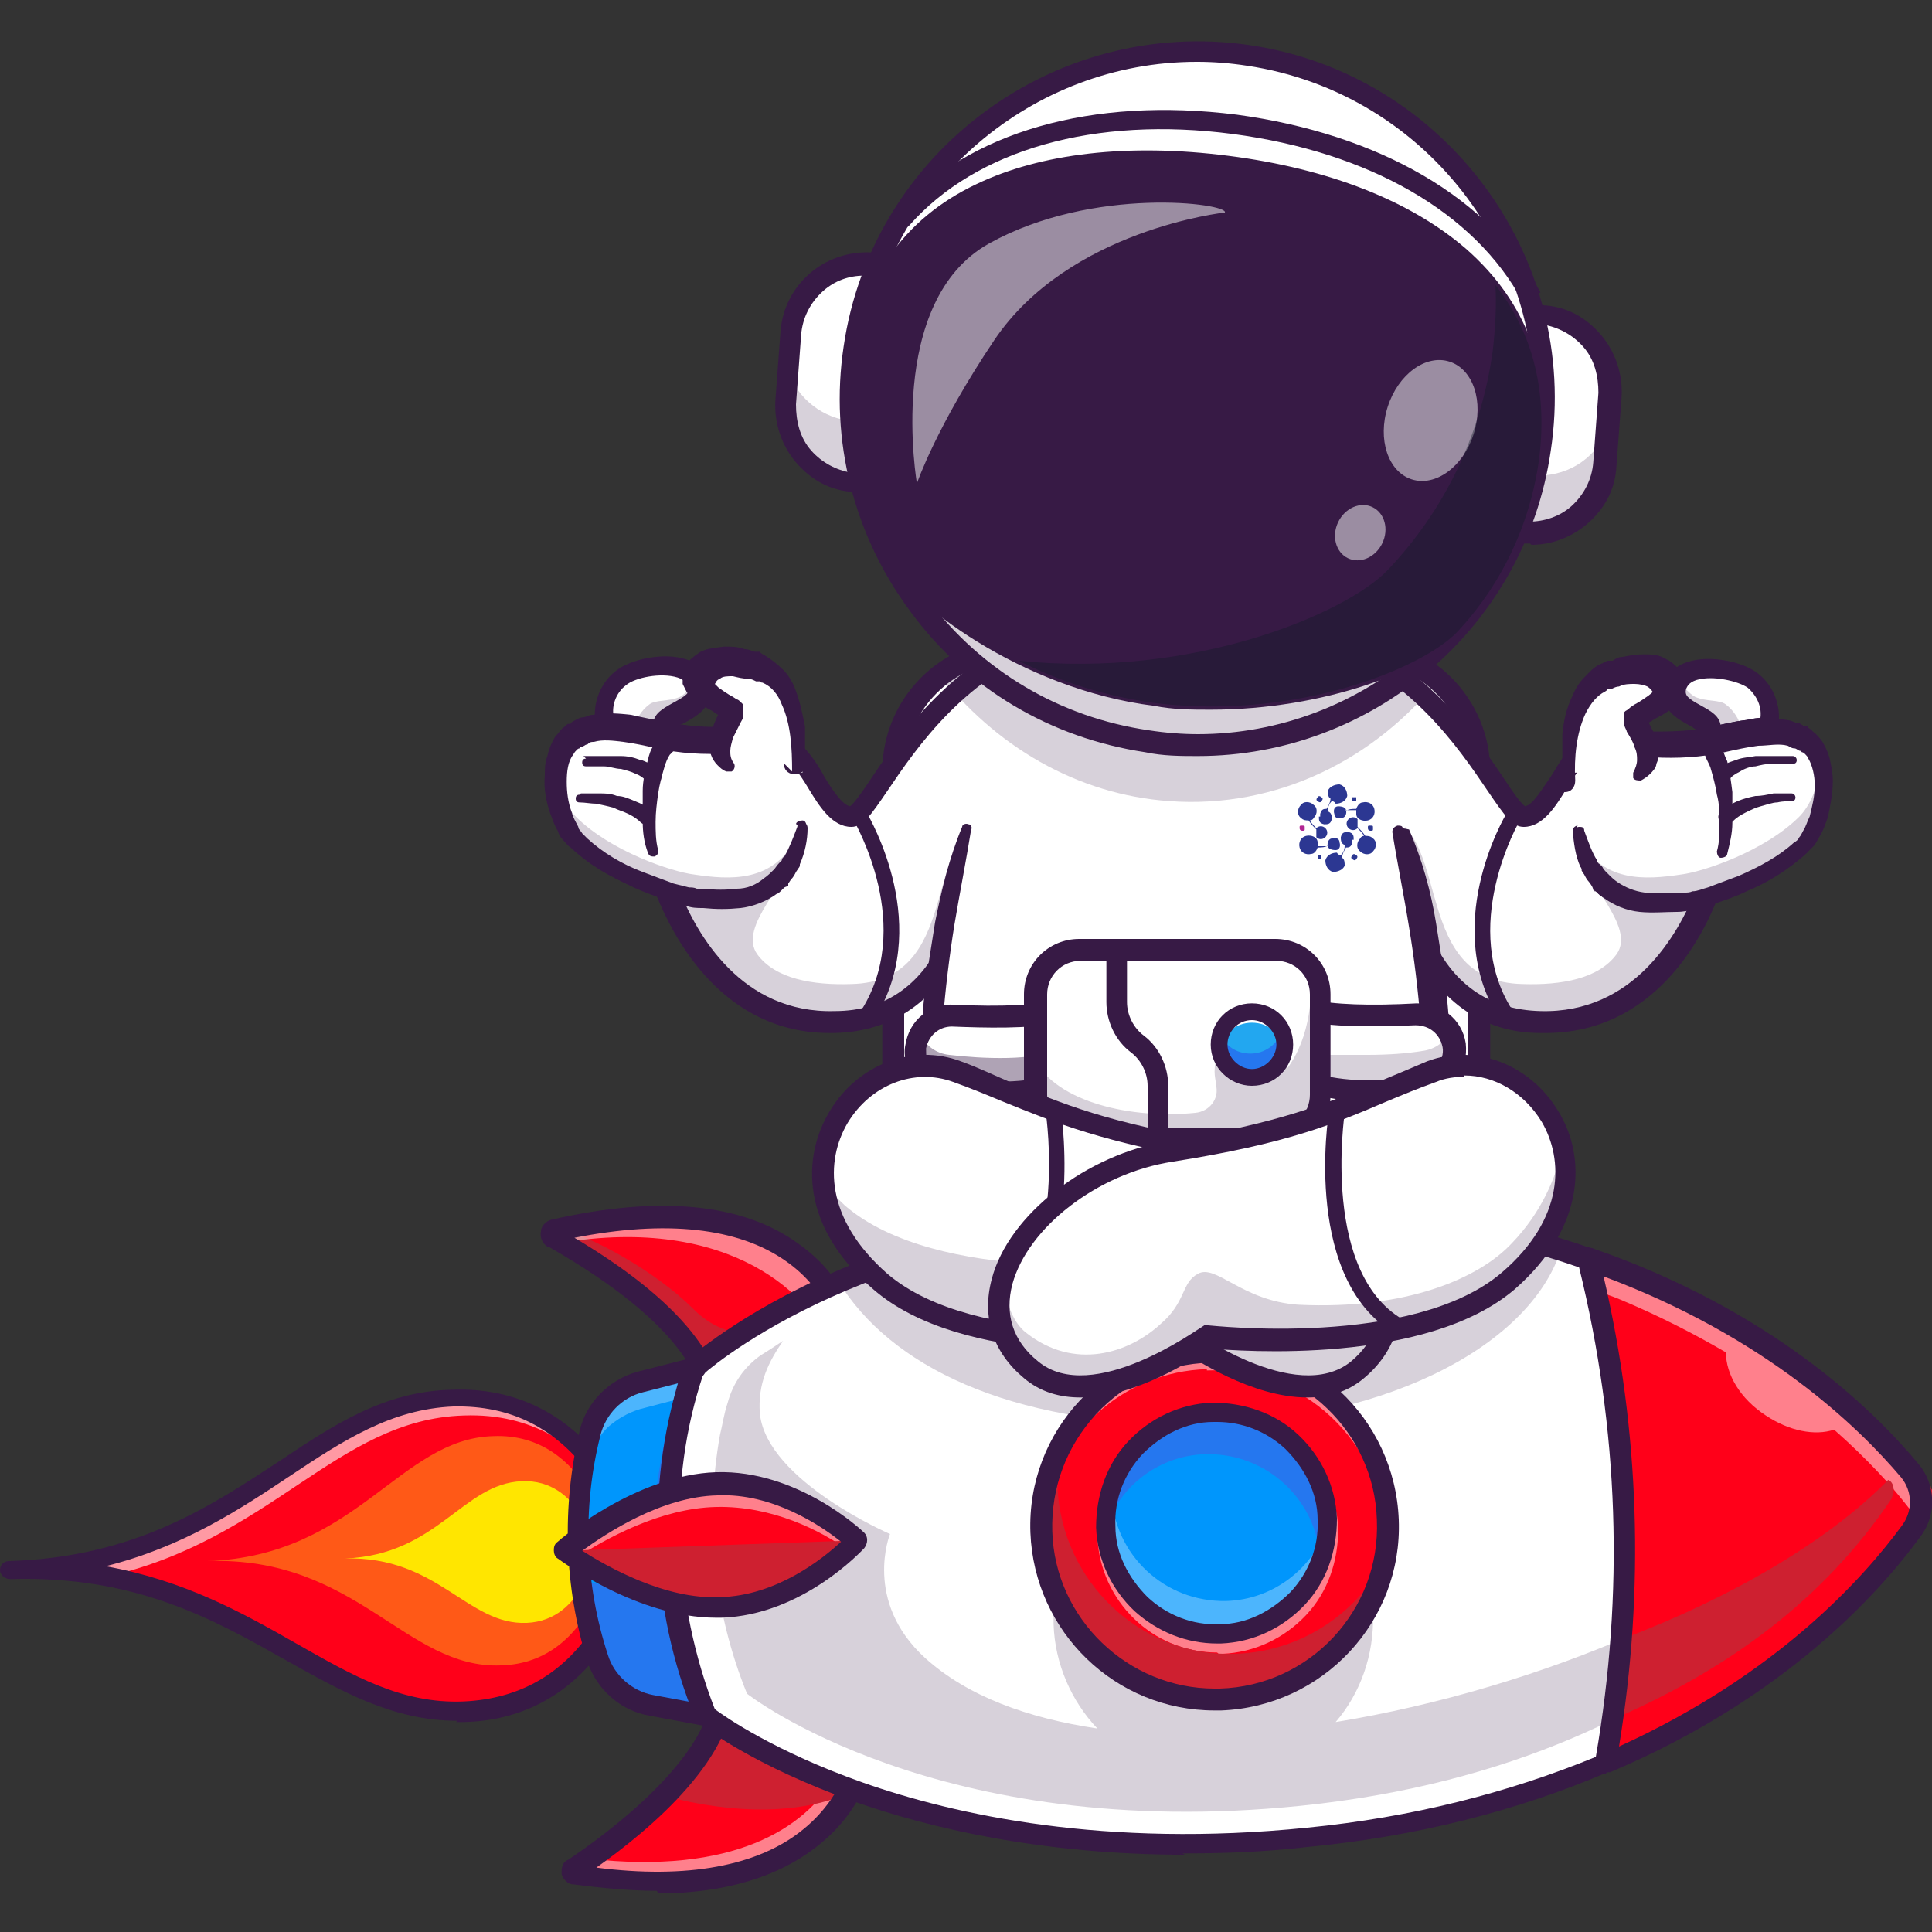 <?xml version="1.0" encoding="UTF-8"?>
<svg xmlns="http://www.w3.org/2000/svg" xmlns:xlink="http://www.w3.org/1999/xlink" id="Calque_1" data-name="Calque 1" version="1.1" viewBox="0 0 150 150">
  <rect x="0" y="0" width="150" height="150" fill="#333333" stroke="none"/>
  <defs>
    <style>
      .cls-1 {
        fill: url(#Dégradé_sans_nom_12-2);
      }

      .cls-1, .cls-2, .cls-3, .cls-4, .cls-5, .cls-6, .cls-7, .cls-8, .cls-9, .cls-10, .cls-11, .cls-12, .cls-13, .cls-14, .cls-15, .cls-16, .cls-17, .cls-18, .cls-19, .cls-20, .cls-21, .cls-22, .cls-23 {
        stroke-width: 0px;
      }

      .cls-24 {
        fill: none;
        stroke: #371a45;
        stroke-linecap: round;
        stroke-miterlimit: 10;
        stroke-width: 33.4px;
      }

      .cls-25 {
        opacity: .5;
      }

      .cls-2 {
        fill: #2577ef;
      }

      .cls-26 {
        opacity: .6;
      }

      .cls-3 {
        fill: url(#Dégradé_sans_nom_12);
      }

      .cls-4 {
        fill: url(#Dégradé_sans_nom_12-6);
      }

      .cls-27 {
        opacity: .4;
      }

      .cls-5 {
        fill: #371a45;
      }

      .cls-6 {
        fill: #d25658;
      }

      .cls-7 {
        fill: #ff5917;
      }

      .cls-8 {
        fill: #22a7f0;
      }

      .cls-9 {
        fill: url(#Dégradé_sans_nom_12-5);
      }

      .cls-10 {
        fill: url(#Dégradé_sans_nom_12-11);
      }

      .cls-11 {
        fill: #0096fc;
      }

      .cls-28 {
        opacity: .3;
      }

      .cls-12 {
        fill: url(#Dégradé_sans_nom_12-3);
      }

      .cls-13 {
        fill: url(#Dégradé_sans_nom_12-8);
      }

      .cls-14 {
        fill: #ce2030;
      }

      .cls-15 {
        fill: url(#Dégradé_sans_nom_12-9);
      }

      .cls-16 {
        fill: #fff;
      }

      .cls-17 {
        fill: url(#Dégradé_sans_nom_12-12);
      }

      .cls-18 {
        fill: url(#Dégradé_sans_nom_12-7);
      }

      .cls-19 {
        fill: url(#Dégradé_sans_nom_12-4);
      }

      .cls-20 {
        fill: url(#Dégradé_sans_nom_12-10);
      }

      .cls-29 {
        opacity: .2;
      }

      .cls-21 {
        fill: #ff0019;
      }

      .cls-22 {
        fill: #111a28;
      }

      .cls-23 {
        fill: #ffe600;
      }
    </style>
    <radialGradient id="Dégradé_sans_nom_12" data-name="Dégradé sans nom 12" cx="99.6" cy="512.6" fx="99.6" fy="512.6" r="7.3" gradientTransform="translate(0 -448.4)" gradientUnits="userSpaceOnUse">
      <stop offset="0" stop-color="#e01f94"></stop>
      <stop offset=".8" stop-color="#2c3792"></stop>
    </radialGradient>
    <radialGradient id="Dégradé_sans_nom_12-2" data-name="Dégradé sans nom 12" cy="520.8" fy="520.8" gradientTransform="translate(0 150) scale(1 -1)" xlink:href="#Dégradé_sans_nom_12"></radialGradient>
    <radialGradient id="Dégradé_sans_nom_12-3" data-name="Dégradé sans nom 12" cx="99.6" cy="520.8" fx="99.6" fy="520.8" gradientTransform="translate(0 150) scale(1 -1)" xlink:href="#Dégradé_sans_nom_12"></radialGradient>
    <radialGradient id="Dégradé_sans_nom_12-4" data-name="Dégradé sans nom 12" cx="99.6" cy="520.8" fx="99.6" fy="520.8" gradientTransform="translate(0 150) scale(1 -1)" xlink:href="#Dégradé_sans_nom_12"></radialGradient>
    <radialGradient id="Dégradé_sans_nom_12-5" data-name="Dégradé sans nom 12" cx="99.6" cy="520.8" fx="99.6" fy="520.8" r="7.3" gradientTransform="translate(0 150) scale(1 -1)" xlink:href="#Dégradé_sans_nom_12"></radialGradient>
    <radialGradient id="Dégradé_sans_nom_12-6" data-name="Dégradé sans nom 12" cy="520.8" fy="520.8" gradientTransform="translate(0 150) scale(1 -1)" xlink:href="#Dégradé_sans_nom_12"></radialGradient>
    <radialGradient id="Dégradé_sans_nom_12-7" data-name="Dégradé sans nom 12" cy="520.8" fy="520.8" r="7.3" gradientTransform="translate(0 150) scale(1 -1)" xlink:href="#Dégradé_sans_nom_12"></radialGradient>
    <radialGradient id="Dégradé_sans_nom_12-8" data-name="Dégradé sans nom 12" cy="520.8" fy="520.8" r="7.3" gradientTransform="translate(0 150) scale(1 -1)" xlink:href="#Dégradé_sans_nom_12"></radialGradient>
    <radialGradient id="Dégradé_sans_nom_12-9" data-name="Dégradé sans nom 12" cx="99.6" cy="520.8" fx="99.6" fy="520.8" r="7.3" gradientTransform="translate(0 150) scale(1 -1)" xlink:href="#Dégradé_sans_nom_12"></radialGradient>
    <radialGradient id="Dégradé_sans_nom_12-10" data-name="Dégradé sans nom 12" cx="99.6" cy="520.8" fx="99.6" fy="520.8" r="7.3" gradientTransform="translate(0 150) scale(1 -1)" xlink:href="#Dégradé_sans_nom_12"></radialGradient>
    <radialGradient id="Dégradé_sans_nom_12-11" data-name="Dégradé sans nom 12" cy="520.8" fy="520.8" r="7.3" gradientTransform="translate(0 150) scale(1 -1)" xlink:href="#Dégradé_sans_nom_12"></radialGradient>
    <radialGradient id="Dégradé_sans_nom_12-12" data-name="Dégradé sans nom 12" cx="99.6" cy="520.8" fx="99.6" fy="520.8" r="7.3" gradientTransform="translate(0 150) scale(1 -1)" xlink:href="#Dégradé_sans_nom_12"></radialGradient>
  </defs>
  <g>
    <g>
      <path class="cls-21" d="M.7,121.8c18-.6,23.9,11.4,35.3,11,11.4-.4,13.3-12.6,13.3-12.6,0,0-2.8-12.1-14.2-11.7-11.4.4-16.5,12.7-34.4,13.4Z"></path>
      <g class="cls-26">
        <path class="cls-16" d="M7.9,122.5c13.1-2.8,18.2-12.3,28.1-12.6,5.5-.2,8.9,2.5,11.1,5.3-2-3.2-5.7-6.8-11.9-6.6-11.4.4-16.5,12.7-34.4,13.4,2.6,0,5,0,7.1.5Z"></path>
      </g>
      <path class="cls-7" d="M16.1,121.2c11.6-.4,15.4,8.4,22.8,8.1,7.3-.2,8.6-9.2,8.6-9.2,0,0-1.8-8.9-9.2-8.6-7.3.2-10.6,9.3-22.2,9.7Z"></path>
      <path class="cls-23" d="M26.8,121c7.2-.2,9.5,5.2,14.1,5,4.5-.2,5.3-5.7,5.3-5.7,0,0-1.1-5.5-5.7-5.3s-6.5,5.7-13.7,6Z"></path>
      <path class="cls-5" d="M35.5,133.6c-5,0-9-2.3-13.3-4.7-5.5-3.1-11.6-6.6-21.4-6.3-.4,0-.8-.3-.8-.7,0,0,0,0,0,0,0-.4.3-.7.7-.7,9.8-.3,15.7-4.3,20.9-7.7,4.2-2.8,8.2-5.5,13.5-5.6,4.9-.2,9.1,1.9,12,6,2.2,3.1,2.9,6.1,2.9,6.3,0,0,0,.2,0,.3,0,.1-.5,3.2-2.5,6.4-2.6,4.3-6.6,6.7-11.5,6.8-.2,0-.4,0-.6,0ZM8.2,121.6c6.1,1.1,10.6,3.6,14.8,6,4.4,2.5,8.2,4.7,13,4.5,4.4-.2,7.9-2.2,10.3-6.1,1.6-2.6,2.2-5.2,2.3-5.8-.2-.6-.9-3.2-2.7-5.6-2.7-3.7-6.2-5.5-10.7-5.4-4.8.2-8.5,2.6-12.7,5.4-3.9,2.6-8.3,5.5-14.3,7Z"></path>
    </g>
    <path class="cls-11" d="M54.9,133.2l-4.3-.8c-2-.4-3.5-1.8-4.1-3.7-.6-2-1.1-4-1.3-6.1-.1-1.2-.2-2.5-.2-3.7,0-2.6.3-5.1.9-7.6.2-1,.7-1.8,1.4-2.5.7-.7,1.5-1.2,2.5-1.4l4.2-1.1h0s.9,27,.9,27Z"></path>
    <g class="cls-28">
      <path class="cls-16" d="M53.9,108.3h0s-4.2,1.1-4.2,1.1c-1,.3-1.8.8-2.5,1.4-.7.7-1.2,1.5-1.4,2.5-.5,2.2-.8,4.4-.9,6.6,0-.4,0-.7,0-1.1,0-2.6.3-5.1.9-7.6.2-1,.7-1.8,1.4-2.5.7-.7,1.5-1.2,2.5-1.4l4.2-1.1h0s0,2.1,0,2.1Z"></path>
    </g>
    <path class="cls-2" d="M54.9,133.2l-4.3-.8c-2-.4-3.5-1.8-4.1-3.7-.6-2-1.1-4-1.3-6.1,1.2.5,3,.9,4.1-.5,2-2.5,1.2-11.6,4.6-15.9h0s.9,27,.9,27Z"></path>
    <path class="cls-21" d="M42.9,96c2.2,1.2,12.5,7,12.5,13.5l10.6-5.1c0-.3-.1-.6-.2-1h0c-1.2-4.8-6.7-11.4-22.5-8-.1,0-.2,0-.4,0-.2,0-.3.4,0,.5Z"></path>
    <path class="cls-14" d="M42.9,96c2.2,1.2,12.5,7,12.5,13.5l10.6-5.1c0-.3-.1-.6-.2-1v.4c-.6-.3-1.9-.7-3.1-.5-4.4.6-6.7.5-8.9-1.7-2.8-2.8-7.9-5.7-10.5-6.2-.1,0-.2,0-.4,0-.2,0-.3.4,0,.5Z"></path>
    <g class="cls-25">
      <path class="cls-16" d="M43.6,96.5c-.5-.3-.3-.2-.7-.4-.2-.1-.2-.4,0-.5,17.2-3.9,22.4,4,23,8.9l-1.2.5c-1.5-4.4-8-10.7-21.2-8.5Z"></path>
    </g>
    <path class="cls-5" d="M55.4,110.3h0c-.5,0-.8-.4-.8-.8,0-2.2-1.5-6.7-12-12.7h-.1c-.4-.3-.6-.7-.5-1.2,0-.4.4-.8.8-.9,8.3-1.9,14.8-1.3,19.1,1.8,3.9,2.7,4.7,6.3,4.9,7.8,0,.5-.3.9-.7.9-.5,0-.9-.3-.9-.7-.2-1.2-.9-4.3-4.2-6.6-3.7-2.6-9.3-3.2-16.4-1.8,9.6,5.7,11.6,10.4,11.6,13.4,0,.5-.4.8-.8.8Z"></path>
    <path class="cls-6" d="M67,134.8c-.3,4.9-5,13.4-22.4,10.7-.2,0-.3-.3-.1-.5,2.1-1.4,12-8.2,11.5-14.6"></path>
    <path class="cls-21" d="M44.7,145.5c-.2,0-.3-.3-.1-.5,1.1-.7,4.2-2.8,6.9-5.6,2.6-2.6,4.8-5.8,4.6-8.9,0,0,0,0,0,0h0s10.9,4.4,10.9,4.4c0,1.4-.5,3-1.5,4.6-2.4,4.1-8.4,8-20.9,6Z"></path>
    <g class="cls-25">
      <path class="cls-16" d="M66.1,134.4c-.2,1.1-.6,2.4-1.3,3.6-2.3,3.9-7.8,7.6-19.2,6.3-.4.3-.8.5-1,.7-.2.1-.1.4.1.5,12.5,2,18.5-1.9,20.9-6,1-1.6,1.4-3.3,1.5-4.6l-.9-.4Z"></path>
    </g>
    <path class="cls-14" d="M51.5,139.4c2.6-2.6,4.8-5.8,4.6-8.9,0,0,0,0,0,0l10.9,4.3c0,1.4-.5,3-1.5,4.6-3.4,1.3-8,1.6-14.1,0Z"></path>
    <path class="cls-5" d="M51,146.8c-2,0-4.2-.2-6.5-.5-.4,0-.8-.4-.9-.8,0-.4,0-.9.5-1.1,2.7-1.8,11.6-8.2,11.2-13.8,0-.5.3-.8.8-.9.5,0,.8.3.9.8.4,5.8-6.6,11.6-10.7,14.5,7,.9,12.6-.1,16.1-3,3.3-2.7,3.8-6.1,3.9-7.1,0-.5.4-.8.9-.8.5,0,.8.4.8.9,0,1.5-.7,5.3-4.5,8.3-3,2.4-7.2,3.7-12.4,3.7Z"></path>
    <path class="cls-16" d="M150,116.5s-12.2,22.5-48.4,26.2c-30.8,3.2-46.8-9.5-46.8-9.5-2.9-7-3.6-14.6-2.2-21.9.3-1.7.8-3.4,1.3-5.1,0,0,.7-.6,2.1-1.6.5-.4,1.2-.8,1.9-1.2,0,0,0,0,0,0,1.4-.9,3.2-1.9,5.3-2.9.5-.2.9-.4,1.4-.6.1,0,.3-.1.4-.2,3-1.3,6.6-2.6,10.9-3.7,5.1-1.3,11.2-2.2,18.1-2.4,1.9,0,3.8,0,5.9,0,2.8,0,5.5.3,8.1.6,4.9.6,9.2,1.6,13.2,2.8,17.2,5.4,25.8,15.3,28.1,18.4.5.6.7,1,.7,1Z"></path>
    <g class="cls-29">
      <path class="cls-5" d="M121.2,97c-2.5,7.8-14.4,13.6-28.7,13.6s-23.4-4.6-27.4-11.1c3-1.3,6.6-2.6,10.9-3.7,5.1-1.3,11.2-2.2,18.1-2.4,1.9,0,3.8,0,5.9,0,2.8,0,5.5.3,8.1.6,4.9.6,9.2,1.6,13.2,2.8Z"></path>
    </g>
    <g class="cls-29">
      <path class="cls-5" d="M145.5,116.1s-11.3,20.7-44.5,24.1c-28.3,2.9-43-8.7-43-8.7-2.6-6.4-3.3-13.4-2.1-20.1.2-.8.3-1.6.6-2.5.4-1.5,1.3-2.8,2.6-3.7,0,0,0,0,0,0,.5-.3,1.1-.7,1.7-1.1-1.1,1.6-2,3.3-1.8,5.7.6,5.2,10.1,9.3,10.1,9.3,0,0-2.1,5.2,2.7,9.6,3.3,3,8,4.7,13.4,5.5-2-2.1-3.3-5-3.4-8.1-.2-6.8,5.1-12.6,12-12.8,6.8-.2,12.6,5.1,12.8,12,.1,3.2-1,6.2-2.9,8.4,15.9-2.6,32.8-9.8,41.1-18.3.4.6.6.9.6.9Z"></path>
    </g>
    <path class="cls-14" d="M150,116.5s-.1.2-.3.6c0,0,0,0,0,0-.2.4-.6.9-1,1.5,0,0,0,.1-.1.2-.1.2-.3.3-.4.5,0,0,0,0,0,0,0,0-.1.2-.2.3,0,0,0,0,0,0,0,.1-.2.3-.3.4,0,0,0,0,0,0,0,.1-.2.2-.2.3-.3.4-.6.8-1,1.2,0,0-.1.2-.2.2-.4.5-.9,1-1.3,1.5,0,0-.1.2-.2.2-1.1,1.1-2.3,2.3-3.8,3.6-.1,0-.2.2-.3.3,0,0,0,0,0,0-.2.1-.3.3-.5.4,0,0-.2.1-.3.2,0,0-.2.1-.3.2-.3.2-.5.4-.8.6,0,0-.2.1-.3.2-.2.1-.4.3-.6.4,0,0-.2.1-.3.2-.3.2-.6.4-.9.6-.1,0-.2.1-.3.2-.3.2-.6.4-.9.6-3,2-6.5,3.9-10.5,5.7.4-2.4.8-4.8,1-7.2,9.7-3.7,18.3-8.7,23.7-14.2,0,0,.1.2.2.2,0,0,0,0,0,.1.1.2.2.3.3.4,0,0,0,.1.1.2,0,0,0,0,0,0,0,0,0,0,0,0Z"></path>
    <path class="cls-21" d="M150,116.5s-6.8,12.6-25.3,20.5c.8-4.4,1.3-8.9,1.4-13.4.2-6.2-.2-12.3-1.2-18.4-.4-2.5-.9-4.9-1.5-7.3,0,0,.1,0,.2,0,1.1.4,2.2.8,3.3,1.3,12.6,5.2,19.5,12.6,22,15.8.5.6.8,1.1,1,1.3.1.2.2.3.2.3Z"></path>
    <g class="cls-25">
      <path class="cls-16" d="M149.8,116.2c-.2-.3-.5-.7-1-1.3-.9-1.2-2.5-2.9-4.7-4.9-2.4-2.1-5.5-4.6-9.4-6.9-2.4-1.4-5-2.7-8-4-1.1-.4-2.1-.9-3.3-1.3,0,0-.1,0-.2,0,.2.8.4,1.5.5,2.3.7.3,1.4.5,2.1.8,3.1,1.3,5.8,2.7,8.2,4.1,0,1.7,1.1,3.6,3.1,4.9,1.8,1.2,3.8,1.6,5.3,1.1,2.6,2.3,4.4,4.3,5.5,5.7.5.6.8,1.1,1,1.3,0,0,0,0,0,0,.7-1,1-1.6,1-1.6,0,0,0,0-.2-.3Z"></path>
    </g>
    <path class="cls-14" d="M146.9,116.3s0,0,0,0c-5.3,7.9-12.7,13.3-21.7,17.2.4-2.1.7-4.2.9-6.3,8.4-3.2,15.9-7.6,20.5-12.3.5.2.5,1,.3,1.3Z"></path>
    <path class="cls-5" d="M124.7,137.7c-.2,0-.4,0-.5-.2-.2-.2-.4-.5-.3-.8,2.3-13,1.9-26-1.3-38.8,0-.3,0-.6.2-.8s.5-.3.8-.2c13.9,4.8,21.8,12.5,25.3,16.7,1.4,1.6,1.5,4,.2,5.7-3.2,4.4-10.6,12.6-24.1,18.3-.1,0-.2,0-.3,0ZM124.5,99.1c2.8,12,3.2,24.3,1.2,36.5,12.3-5.6,19-13.1,22-17.2.8-1.1.8-2.6-.1-3.7-3.3-3.9-10.5-10.9-23.1-15.6Z"></path>
    <path class="cls-5" d="M92,144c-11.2,0-19.9-2.1-25.6-4.1-7.9-2.8-11.9-5.9-12.1-6.1-.1,0-.2-.2-.3-.3-1.8-4.4-2.8-9-2.9-13.7-.2-4.7.5-9.4,2-13.9,0-.1.1-.3.2-.3.2-.1,4-3.6,11.6-6.9,7-3,18.8-6.5,35-6,8.5.3,16.4,1.7,23.6,4.2.3,0,.5.3.5.6,3.2,13,3.7,26.3,1.3,39.5,0,.3-.2.5-.5.6-7,3-14.9,5-23.3,5.8-3.4.4-6.7.5-9.7.5ZM55.5,132.7c.8.6,4.7,3.3,11.5,5.7,7.1,2.5,18.8,5.1,34.5,3.5,8.1-.8,15.6-2.7,22.4-5.5,2.2-12.7,1.8-25.4-1.3-38-6.9-2.4-14.6-3.7-22.7-4-15.8-.5-27.3,2.9-34.2,5.8-6.6,2.8-10.3,5.8-11.1,6.5-1.4,4.2-2,8.6-1.8,13.1.2,4.4,1.1,8.8,2.7,12.9Z"></path>
    <path class="cls-5" d="M54.9,134c0,0-.1,0-.2,0l-4.3-.8c-2.3-.4-4.1-2.1-4.8-4.2-1.8-5.8-2-12-.6-17.9.5-2.2,2.3-4,4.5-4.6l4.3-1.1c.4-.1.9.1,1,.6.1.4-.1.9-.6,1l-4.3,1.1c-1.6.4-2.9,1.7-3.3,3.4-1.4,5.6-1.2,11.5.6,17,.5,1.6,1.9,2.8,3.5,3.1l4.3.8c.4,0,.7.5.7,1,0,.4-.4.7-.8.7Z"></path>
    <path class="cls-21" d="M56,124.8c-6,.2-12.2-4.4-12.2-4.4,0,0,0,0,0,0,.6-.5,6.1-5,11.8-5.1,5.5-.2,10,3.6,10.8,4.3,0,0,.1.1.1.1,0,0-4.5,5-10.6,5.2Z"></path>
    <g class="cls-25">
      <path class="cls-16" d="M43.8,120.6s.3.2.7.5c2.6-1.7,6.8-4,11.1-4.1,4.3-.1,8.1,1.8,10.3,3.4.3-.3.5-.5.5-.5,0,0,0,0-.1-.1-.8-.7-5.3-4.5-10.8-4.3-5.7.2-11.1,4.6-11.8,5.1,0,0,0,0,0,0Z"></path>
    </g>
    <path class="cls-14" d="M56,124.8c-6,.2-12.2-4.4-12.2-4.4,0,0,0,0,0,0l22.5-.8c0,0,.1.1.1.1,0,0-4.5,5-10.6,5.2Z"></path>
    <path class="cls-5" d="M55.6,125.6c-6.1,0-12-4.4-12.3-4.6-.2-.1-.3-.4-.3-.6,0-.2,0-.5.3-.7.2-.2,6.1-5.2,12.3-5.4,6.3-.2,11.3,4.5,11.5,4.7.3.3.3.8,0,1.2-.2.2-4.8,5.2-11.1,5.4-.1,0-.3,0-.4,0ZM45.2,120.4c1.9,1.2,6.4,3.8,10.7,3.6,4.4-.1,8-3,9.4-4.3-1.5-1.2-5.3-3.8-9.6-3.6-4.4.1-8.7,3-10.5,4.3Z"></path>
    <circle class="cls-21" cx="94.3" cy="118.5" r="13.5"></circle>
    <g class="cls-25">
      <path class="cls-16" d="M94.5,128.3c-5,0-9.1-4-9.3-9-.2-5.1,3.9-9.5,9-9.6,2.5,0,4.9.8,6.7,2.5,1.8,1.7,2.9,4,3,6.5,0,2.5-.8,4.9-2.5,6.7-1.7,1.8-4,2.9-6.5,3-.1,0-.2,0-.3,0ZM94.8,127.6h0,0ZM94.5,111.2c0,0-.2,0-.3,0-4.3.1-7.7,3.8-7.6,8.1.1,4.3,3.8,7.7,8.1,7.6h0c2.1,0,4-1,5.5-2.5,1.4-1.5,2.2-3.5,2.1-5.6,0-2.1-1-4-2.5-5.5-1.5-1.4-3.4-2.1-5.3-2.1Z"></path>
    </g>
    <g class="cls-25">
      <path class="cls-16" d="M93.7,106.4c7.4-.3,13.7,5.6,13.9,13,0,.4,0,.9,0,1.3.2-.9.2-1.8.2-2.8-.3-7.4-6.5-13.3-13.9-13-7,.2-12.6,5.8-13,12.6,1.1-6.2,6.3-11,12.8-11.2Z"></path>
    </g>
    <path class="cls-14" d="M94.8,131.9c-7.4.3-13.7-5.6-13.9-13,0-2.3.4-4.6,1.4-6.5-.2,1-.3,2-.2,3,.3,7.4,6.5,13.3,13.9,13,5.1-.2,9.4-3.2,11.6-7.4-1.2,6-6.4,10.7-12.8,10.9Z"></path>
    <path class="cls-5" d="M94.3,132.8c-7.7,0-14-6.1-14.3-13.8-.3-7.9,5.9-14.5,13.8-14.8,7.9-.3,14.5,5.9,14.8,13.8.3,7.9-5.9,14.5-13.8,14.8-.2,0-.3,0-.5,0ZM94.3,105.8c-.1,0-.3,0-.4,0-3.4.1-6.5,1.5-8.8,4-2.3,2.5-3.5,5.7-3.4,9.1.2,6.8,5.9,12.2,12.6,12.2.1,0,.3,0,.4,0,7-.2,12.5-6.1,12.2-13.1-.2-6.8-5.9-12.2-12.6-12.2Z"></path>
    <circle class="cls-11" cx="94.5" cy="118.3" r="8.6"></circle>
    <g class="cls-28">
      <path class="cls-16" d="M94.8,126.9c-4.7.2-8.7-3.5-8.9-8.3,0-1,.1-2,.4-2.9,0,0,0,.2,0,.3.2,4.7,4.1,8.4,8.9,8.3,3.7-.1,6.8-2.6,7.9-5.9,0,4.6-3.6,8.4-8.3,8.6Z"></path>
    </g>
    <path class="cls-2" d="M102.5,121.6c0-.1,0-.3,0-.4-.2-4.7-4.1-8.4-8.9-8.3-3.6.1-6.5,2.4-7.7,5.5,0-4.5,3.7-8.3,8.3-8.4,4.7-.2,8.7,3.5,8.9,8.3,0,1.2-.2,2.3-.5,3.3Z"></path>
    <path class="cls-5" d="M94.5,127.6c-2.4,0-4.6-.9-6.4-2.5-1.8-1.7-2.9-4-3-6.5,0-2.5.8-4.9,2.5-6.7,1.7-1.8,4-2.9,6.5-3,2.5,0,4.9.8,6.7,2.5,1.8,1.7,2.9,4,3,6.5,0,2.5-.8,4.9-2.5,6.7-1.7,1.8-4,2.9-6.5,3h0c-.1,0-.2,0-.3,0ZM94.5,110.4c0,0-.2,0-.3,0-2.1,0-4,1-5.5,2.5-1.4,1.5-2.2,3.5-2.1,5.6,0,2.1,1,4,2.5,5.5,1.5,1.4,3.5,2.2,5.6,2.1,2.1,0,4-1,5.5-2.5,1.4-1.5,2.2-3.5,2.1-5.6,0-2.1-1-4-2.5-5.5-1.5-1.4-3.4-2.1-5.3-2.1Z"></path>
    <path class="cls-16" d="M114.9,59v28.1c0,4.7-3.9,8.6-8.6,8.6h-28.4c-4.7,0-8.6-3.9-8.6-8.6v-28.1c0-2.8,1.3-5.3,3.4-6.8,1.4-1.1,3.2-1.8,5.2-1.8h28.4c2.1,0,4.1.8,5.6,2.1,1.8,1.6,3,3.9,3,6.5Z"></path>
    <path class="cls-5" d="M105.4,96.5h-26.6c-5.7,0-10.3-4.6-10.3-10.3v-26.3c0-5.7,4.6-10.3,10.3-10.3h26.6c5.7,0,10.3,4.6,10.3,10.3v26.3c0,5.7-4.6,10.3-10.3,10.3ZM78.8,51.3c-4.8,0-8.6,3.9-8.6,8.6v26.3c0,4.8,3.9,8.6,8.6,8.6h26.6c4.8,0,8.6-3.9,8.6-8.6v-26.3c0-4.8-3.9-8.6-8.6-8.6h-26.6Z"></path>
    <g>
      <path class="cls-16" d="M81.8,49.3c-10.4,3.6-14.1,14.1-15.6,14.1-1.5,0-2.5-2.6-3.9-4.3-2.4-3.1-5.6-.3-11.9-1.8-3.1-.8,0,8.5,1.5,12,1.8,4.6,5.7,10.2,12.9,10.1,10.5-.2,10.8-13.2,10.8-13.2"></path>
      <g class="cls-29">
        <path class="cls-5" d="M76.6,63.3l-1.1,2.9s-.3,12.9-10.8,13.2c-7.2.2-11.1-5.5-12.9-10.1-1.4-3.5-4.6-12.8-1.5-12,0,0,.1,0,.2,0,.4,2.8,1.9,6.9,2.7,9,.6,1.7,8.2-2.3,8.3-.2,0,2.3-4.3,5.8-2.7,8,1.4,1.9,4.3,2.4,7.3,2.3,8.6-.2,5.5-11.3,10.5-13.1Z"></path>
      </g>
      <path class="cls-5" d="M64.4,80.2c-8.3,0-12.1-7.4-13.4-10.6-.3-.8-1.4-3.8-2.2-6.6-1.1-4.2-.6-5.5,0-6.1.2-.3.8-.7,1.8-.5,2.6.6,4.7.5,6.4.4,2.3-.2,4.3-.3,5.9,1.8.4.5.8,1.1,1.1,1.7.6,1,1.4,2.2,2,2.3.3-.2,1-1.2,1.6-2.1,2.2-3.3,6.4-9.4,13.9-12,.4-.1.9,0,1,.5.1.4,0,.9-.5,1-7,2.4-10.8,8-13.1,11.4-1.3,1.9-1.9,2.8-2.8,2.8,0,0,0,0,0,0-1.5,0-2.5-1.6-3.4-3.1-.3-.5-.7-1.1-1.1-1.6-1-1.3-2.1-1.3-4.5-1.1-1.8.1-4.1.3-6.9-.4,0,0-.1,0-.1,0,0,.1-.5,1,.5,4.5.7,2.7,1.8,5.6,2.1,6.5,1.4,3.6,4.9,9.7,12.1,9.5,4,0,6.9-2.1,8.6-6.1,1.3-3.1,1.4-6.2,1.4-6.2,0-.5.4-.8.8-.8.5,0,.8.4.8.8,0,.1-.1,3.4-1.5,6.8-2,4.6-5.5,7.1-10.1,7.2-.1,0-.2,0-.3,0Z"></path>
      <path class="cls-5" d="M67.2,79.7c-.1,0-.2,0-.3-.1-.3-.2-.4-.6-.2-.9,4.5-6.7-.4-14.9-.4-15-.2-.3,0-.7.2-.8.3-.2.7,0,.8.2.2.4,5.3,9,.4,16.3-.1.2-.3.3-.5.3Z"></path>
      <path class="cls-16" d="M51.1,59.3c-4.9-.8-5-4.8-2.9-6.5,1.3-1,5.5-1.7,6.1.5.5,2-2.7,2.2-2.7,3.2,0,.6.4,1.1,2.2,1.3"></path>
      <path class="cls-16" d="M51.6,56.4c0,.6.4,1.1,2.2,1.3l-2.7,1.6c-.6-.1-1.2-.3-1.7-.5-.7-1.4-.2-3.2,1-4.1.8-.6,2.5-1.1,4-.9,0,1.6-2.8,1.8-2.8,2.7Z"></path>
      <g class="cls-29">
        <path class="cls-5" d="M51.6,56.4c0,.6.4,1.1,2.2,1.3l-2.7,1.6c-.6-.1-1.2-.3-1.7-.5-.7-1.4-.2-3.2,1-4.1.5-.4,1.5-.2,2.4-.6.9-.5,1.5-2,1.6-.3,0,1.6-2.8,1.8-2.8,2.7Z"></path>
      </g>
      <path class="cls-5" d="M51.1,60.1s0,0-.1,0c-2.5-.4-4.3-1.7-4.7-3.6-.4-1.6.2-3.4,1.5-4.4,1.1-.9,3.7-1.5,5.5-.9,1,.3,1.6,1,1.8,1.8.5,1.9-1.2,2.7-2.1,3.2-.2,0-.4.2-.5.3.2.1.6.3,1.4.3.5,0,.8.4.7.9,0,.5-.4.8-.9.7-2-.2-3-.9-3-2.1,0-.9.8-1.3,1.5-1.7,1.1-.6,1.4-.8,1.2-1.3,0-.2-.2-.5-.8-.7-1.3-.4-3.3,0-4,.6-.8.6-1.2,1.7-.9,2.7.3,1.2,1.5,2.1,3.4,2.4.4,0,.8.5.7.9,0,.4-.4.7-.8.7Z"></path>
      <g>
        <path class="cls-16" d="M56.5,57.6c-5.8.4-8.9-2.3-12-.4-2.3,1.4-1.6,6.4.1,8.1,2.6,2.6,7.3,4.1,8.9,4.3,3.1.5,7.3.7,8.5-5.4"></path>
        <path class="cls-5" d="M56.5,58.5c-.9,0-1.9,0-2.8,0-.9,0-1.8-.2-2.7-.4-.9-.2-1.8-.4-2.6-.5-.8-.1-1.6-.2-2.3,0-.2,0-.3,0-.5.1-.2,0-.3.2-.5.2h-.1c0,0,0,.1,0,.1,0,0-.1,0-.2.1,0,.1-.2.2-.3.3-.3.5-.5,1.3-.5,2.1,0,.8.1,1.6.4,2.3.1.4.3.7.5,1.1,0,.2.2.3.3.5.1.1.2.2.4.4,1.2,1.1,2.7,2,4.2,2.7.8.4,1.6.7,2.4.9.4.1.8.2,1.2.3.2,0,.4,0,.6.1.2,0,.4,0,.6,0,.8,0,1.7.1,2.5,0,.8,0,1.5-.4,2.1-.8.3-.2.6-.5.8-.7.1-.1.2-.3.4-.5l.2-.2c0,0,0-.2.2-.3.4-.7.7-1.5,1-2.3h0c0-.2.3-.3.5-.3.2,0,.3.2.3.4,0,.9-.2,1.9-.6,2.8,0,.1,0,.2-.1.3l-.2.3c-.1.2-.2.4-.4.6l-.2.3v.2c-.1,0-.3.1-.3.1l-.3.3c0,0-.2.2-.3.2-.8.6-1.9,1-2.8,1.1-1,.1-1.9,0-2.9,0-.2,0-.5,0-.7,0-.2,0-.5,0-.7-.1-.5,0-.9-.2-1.4-.4-.9-.3-1.7-.6-2.6-1-1.7-.7-3.3-1.6-4.8-3-.2-.1-.4-.4-.6-.6-.2-.2-.3-.4-.4-.7-.3-.5-.4-.9-.6-1.4-.3-.9-.5-1.9-.4-2.9,0-.5,0-1,.2-1.5.1-.5.3-1,.6-1.5.2-.2.4-.5.6-.7.1,0,.2-.2.4-.3h.2c0-.1.2-.2.2-.2.2-.1.5-.3.7-.3.3,0,.5-.2.8-.2,1.1-.2,2.1-.1,3,0,.9.2,1.8.4,2.6.5,1.7.4,3.4.5,5.1.4h0c.5,0,.8.3.9.8,0,.5-.3.8-.8.9Z"></path>
      </g>
      <path class="cls-16" d="M56.5,57.6c-5.8.4-8.9-2.3-12-.4-2.3,1.4-1.6,6.4.1,8.1,2.6,2.6,7.3,4.1,8.9,4.3,3.1.5,7.3.7,8.5-5.4"></path>
      <g class="cls-29">
        <path class="cls-5" d="M61.9,64.8c-1.3,5.7-5.3,5.4-8.4,5-1.6-.2-6.3-1.8-8.9-4.3-1.1-1.1-1.9-3.7-1.5-5.8.2,1.5.8,2.9,1.6,3.7,2.7,2.7,7.5,4.3,9.2,4.5,2.7.4,6.2.7,8-3Z"></path>
      </g>
      <path class="cls-5" d="M56.5,58.5c-1.9.1-3.7,0-5.5-.4-.9-.2-1.8-.4-2.6-.5-.8-.1-1.6-.2-2.3,0-.2,0-.3,0-.5.2-.2,0-.3.2-.5.2h-.1c0,0,0,.1,0,.1,0,0-.1,0-.2.1-.1.1-.2.2-.3.4-.4.5-.5,1.3-.5,2.1,0,.8.1,1.6.4,2.4.1.4.3.7.5,1.1,0,.2.2.3.3.5.1.1.2.2.4.4,1.2,1.1,2.7,2,4.3,2.6.8.3,1.6.6,2.4.9.4.1.8.2,1.2.3.2,0,.4,0,.6.1.2,0,.4,0,.6,0,.8.1,1.7.1,2.5,0,.8,0,1.5-.3,2.1-.8.3-.2.6-.5.8-.7.1-.1.2-.3.4-.5l.2-.2c0,0,0-.2.2-.3.4-.7.7-1.5,1-2.3h0c0-.2.3-.3.5-.3.2,0,.3.2.3.4,0,.9-.2,1.9-.6,2.8,0,.1,0,.2-.1.3l-.2.3c-.1.2-.2.4-.4.6l-.2.3v.2c-.1,0-.3.1-.3.1l-.3.3c0,0-.2.2-.3.2-.8.6-1.9,1-2.8,1.1-1,.1-1.9.1-2.9,0-.5,0-.9,0-1.4-.2-.5,0-.9-.2-1.4-.4-.9-.3-1.7-.6-2.6-1-1.7-.8-3.3-1.7-4.7-3-.2-.1-.4-.4-.5-.6-.2-.2-.3-.4-.4-.7-.2-.4-.4-.9-.6-1.4-.3-.9-.4-1.9-.4-2.9,0-.5,0-1,.2-1.5.1-.5.3-1,.6-1.5.1-.2.3-.5.6-.7.1,0,.2-.2.3-.3h.2c0-.1.2-.2.2-.2.2-.1.5-.3.7-.3.3,0,.5-.2.8-.2,1-.2,2-.1,3,0,.9.2,1.8.4,2.6.5,1.7.3,3.4.5,5.1.4h0c.5,0,.8.3.9.8,0,.5-.3.8-.8.9Z"></path>
      <path class="cls-16" d="M62.3,60s.6-7-3.4-8c-3.4-.9-4.3.3-4.4,1-.1,1.3,2.6,2.1,2.7,2.5,0,.4-2.1,2.8-.1,4.3"></path>
      <path class="cls-5" d="M61.5,59.9c0-1.8-.1-3.7-.8-5.2-.3-.8-.8-1.4-1.5-1.7,0,0-.2,0-.2-.1h-.3c-.2-.1-.4-.2-.6-.2-.4,0-.8-.1-1.2-.2-.4,0-.8,0-1,.2-.3.1-.3.3-.4.4,0,0,0,0,0,0,0,0,0,0,0,0,0,0,.2.2.3.3.3.2.7.5,1.1.7l.3.2c.1,0,.2.1.4.3,0,0,0,0,.1.1,0,0,0,0,0,0h0c0,0,0,.1,0,.1,0,0,0,0,0,0,0,0,0,.1,0,.2,0,0,0,.1,0,.2,0,0,0,0,0,.1,0,0,0,0,0,.1h0c0,.1,0,.2,0,.2,0,.2-.1.3-.2.5-.2.4-.4.8-.6,1.2-.1.4-.2.7-.2,1,0,.3,0,.6.3,1h0c.1.2,0,.5-.2.6-.1,0-.3,0-.4,0-.3-.1-.5-.3-.7-.5-.2-.2-.4-.5-.5-.8-.2-.6-.1-1.3,0-1.8.2-.5.4-1,.6-1.4,0,0,0-.2,0-.2,0,0,0,0,0,0h0c0,0,0,0,0,.1,0,0,0,0,0,0,0,0,0,0,0,.1,0,0,0,0,0,.1,0,0,0,0,0,0,0,0,0,0,0,0h0s0,0,0,0c0,0,0,0,0,0,0,0-.1,0-.2-.1l-.3-.2c-.4-.2-.9-.5-1.3-.8-.2-.2-.5-.4-.7-.7-.1-.2-.2-.4-.3-.6,0-.2,0-.5,0-.7,0-.4.2-.8.5-1.1.3-.3.6-.5.9-.7.6-.3,1.2-.3,1.8-.4.6,0,1.1,0,1.6.2.3,0,.5.1.8.2h.4c0,.1.4.3.4.3.5.3,1,.7,1.4,1.1.4.4.7.9.9,1.4.4,1,.6,2,.8,3,0,.5,0,1,0,1.5,0,.5,0,1,0,1.5,0,.5-.4.8-.9.7-.4,0-.8-.4-.7-.8h0Z"></path>
      <path class="cls-5" d="M52.5,58.2s-.1,0-.2.1c0,0-.2.2-.3.3-.2.3-.3.6-.4.9-.2.7-.4,1.4-.5,2.1-.1.7-.2,1.5-.2,2.2,0,.7,0,1.5.2,2.2h0c0,.2,0,.4-.3.5-.2,0-.4,0-.5-.3-.3-.8-.4-1.6-.4-2.4,0-.8,0-1.6,0-2.4,0-.8.2-1.6.4-2.4.1-.4.2-.8.5-1.2.1-.2.2-.4.4-.6.2-.2.4-.4.7-.6h0c.4-.3.9-.1,1.1.3.2.4,0,.9-.3,1.1,0,0-.1,0-.2,0Z"></path>
      <path class="cls-5" d="M45.3,58.7c.5,0,1,0,1.4,0,.5,0,1,0,1.5,0,.5,0,1,.1,1.5.3.2,0,.5.2.8.3.2.1.5.3.7.6h0c.2.3.2.7-.1.9-.3.2-.7.2-.9-.1,0,0,0,0,0,0-.1-.2-.5-.5-.8-.6-.4-.2-.8-.3-1.2-.4-.4,0-.9-.2-1.3-.2-.5,0-.9,0-1.4,0h0c-.2,0-.3-.1-.3-.3,0-.2.1-.3.3-.3Z"></path>
      <path class="cls-5" d="M45.1,61.6c.5,0,1,0,1.4,0,.5,0,.9,0,1.4.2.5,0,.9.2,1.4.4.5.2.9.4,1.3.7.3.2.3.6.1.9-.2.3-.6.3-.9.1,0,0,0,0,0,0h0c-.3-.3-.6-.5-1-.7-.4-.2-.8-.3-1.2-.5-.4-.1-.8-.2-1.3-.3-.4,0-.9-.1-1.3-.1h0c-.2,0-.3-.1-.3-.3,0-.2.1-.3.3-.3Z"></path>
    </g>
    <g>
      <path class="cls-16" d="M102.6,49.3c10.4,3.6,14.1,14.1,15.6,14.1,1.5,0,2.5-2.6,3.9-4.3,2.4-3.1,5.6-.3,11.9-1.8,3.1-.8,0,8.5-1.5,12-1.8,4.6-5.7,10.2-12.9,10.1-10.5-.2-10.8-13.2-10.8-13.2"></path>
      <g class="cls-29">
        <path class="cls-5" d="M107.7,63.3l1.1,2.9s.3,12.9,10.8,13.2c7.2.2,11.1-5.5,12.9-10.1,1.4-3.5,4.6-12.8,1.5-12,0,0-.1,0-.2,0-.4,2.8-1.9,6.9-2.7,9-.6,1.7-8.2-2.3-8.3-.2,0,2.3,4.3,5.8,2.7,8-1.4,1.9-4.3,2.4-7.3,2.3-8.6-.2-5.5-11.3-10.5-13.1Z"></path>
      </g>
      <path class="cls-5" d="M119.9,80.2c0,0-.2,0-.3,0-4.6,0-8.1-2.6-10.1-7.2-1.4-3.4-1.5-6.7-1.5-6.8,0-.5.3-.8.8-.8.5,0,.8.3.8.8,0,0,0,3.2,1.4,6.2,1.7,4,4.6,6,8.6,6.1,7.2.2,10.7-5.9,12.1-9.5.3-.8,1.4-3.7,2.1-6.5.9-3.6.5-4.4.5-4.5,0,0,0,0-.1,0-2.9.7-5.1.5-6.9.4-2.4-.2-3.5-.2-4.5,1.1-.4.5-.7,1-1.1,1.6-.9,1.5-1.9,3.1-3.4,3.1s0,0,0,0c-.9,0-1.5-.9-2.8-2.8-2.3-3.4-6.1-9-13.1-11.4-.4-.1-.7-.6-.5-1,.1-.4.6-.7,1-.5,7.5,2.6,11.7,8.7,13.9,12,.6.9,1.2,1.8,1.6,2.1.6-.1,1.3-1.3,2-2.3.4-.6.7-1.2,1.1-1.7,1.6-2.1,3.6-2,5.9-1.8,1.7.1,3.8.3,6.4-.4,1-.2,1.5.2,1.8.5.5.6,1,1.8,0,6.1-.7,2.8-1.8,5.8-2.2,6.6-1.2,3.2-5,10.6-13.4,10.6Z"></path>
      <path class="cls-5" d="M117.1,79.7c-.2,0-.4,0-.5-.3-4.9-7.3.2-16,.4-16.3.2-.3.6-.4.8-.2.3.2.4.6.2.8,0,0-4.9,8.4-.4,15,.2.3.1.7-.2.9-.1,0-.2.1-.3.1Z"></path>
      <path class="cls-16" d="M133.3,59.3c4.9-.8,5-4.8,2.9-6.5-1.3-1-5.5-1.7-6.1.5-.5,2,2.7,2.2,2.7,3.2,0,.6-.4,1.1-2.2,1.3"></path>
      <path class="cls-16" d="M132.8,56.4c0,.6-.4,1.1-2.2,1.3l2.7,1.6c.6-.1,1.2-.3,1.7-.5.7-1.4.2-3.2-1-4.1-.8-.6-2.5-1.1-4-.9,0,1.6,2.8,1.8,2.8,2.7Z"></path>
      <g class="cls-29">
        <path class="cls-5" d="M132.8,56.4c0,.6-.4,1.1-2.2,1.3l2.7,1.6c.6-.1,1.2-.3,1.7-.5.7-1.4.2-3.2-1-4.1-.5-.4-1.5-.2-2.4-.6-.9-.5-1.5-2-1.6-.3,0,1.6,2.8,1.8,2.8,2.7Z"></path>
      </g>
      <path class="cls-5" d="M133.3,60.1c-.4,0-.7-.3-.8-.7,0-.4.2-.9.7-.9,1.9-.3,3.1-1.1,3.4-2.4.3-1-.1-2-.9-2.7-.7-.5-2.7-1-4-.6-.6.2-.7.5-.8.7-.1.5.1.7,1.2,1.3.7.4,1.5.8,1.5,1.7,0,1.2-1,1.9-3,2.1-.5,0-.9-.3-.9-.7,0-.5.3-.9.7-.9.8,0,1.2-.2,1.4-.3-.1,0-.3-.2-.5-.3-.9-.5-2.6-1.3-2.1-3.2.2-.9.9-1.5,1.8-1.8,1.8-.6,4.4,0,5.5.9,1.3,1,1.9,2.8,1.5,4.4-.5,1.9-2.2,3.2-4.7,3.6,0,0,0,0-.1,0Z"></path>
      <g>
        <path class="cls-16" d="M127.9,57.6c5.8.4,8.9-2.3,12-.4,2.3,1.4,1.6,6.4-.1,8.1-2.6,2.6-7.3,4.1-8.9,4.3-3.1.5-7.3.7-8.5-5.4"></path>
        <path class="cls-5" d="M127.9,56.8c1.7,0,3.4,0,5.1-.4.9-.2,1.7-.4,2.6-.5.9-.2,1.9-.3,3,0,.3,0,.5.1.8.2.3,0,.5.2.7.3h.2c0,0,.2.2.2.2.1,0,.2.2.4.3.2.2.4.4.6.7.3.5.5,1,.6,1.5.1.5.2,1,.2,1.5,0,1-.2,2-.4,2.9-.2.5-.3.9-.6,1.4-.1.2-.3.5-.4.7-.2.2-.4.4-.6.6-1.4,1.3-3.1,2.2-4.8,3-.8.4-1.7.7-2.6,1-.4.1-.9.3-1.4.4-.2,0-.5,0-.7.1-.2,0-.5,0-.7,0-.9,0-1.9.1-2.9,0-1-.1-2-.5-2.8-1.1-.1,0-.2-.2-.3-.2l-.3-.3h-.1c0-.1-.1-.3-.1-.3l-.2-.3c-.2-.2-.3-.4-.4-.6l-.2-.3c0-.1,0-.2-.1-.3-.4-.9-.5-1.8-.6-2.8,0-.2.2-.4.4-.4.2,0,.3,0,.4.3h0c.3.8.6,1.6,1,2.3,0,0,0,.2.2.3l.2.2c.1.2.2.3.4.5.3.3.5.5.8.7.6.4,1.3.7,2.1.8.8,0,1.6,0,2.5,0,.2,0,.4,0,.6,0,.2,0,.4,0,.6-.1.4,0,.8-.2,1.2-.3.8-.3,1.6-.6,2.4-.9,1.6-.7,3.1-1.6,4.2-2.7.2-.1.2-.2.4-.4.1-.1.2-.3.3-.5.2-.3.3-.7.5-1.1.2-.8.4-1.6.4-2.3,0-.8-.2-1.5-.5-2.1,0-.1-.2-.2-.3-.3,0,0-.1,0-.2-.1h0c0,0-.1-.1-.1-.1-.2,0-.3-.2-.5-.2-.2,0-.3-.1-.5-.1-.7-.1-1.5,0-2.3,0-.8.1-1.7.3-2.6.5-.9.2-1.8.3-2.7.4-.9,0-1.9,0-2.8,0-.5,0-.8-.4-.8-.9,0-.5.4-.8.9-.8h0Z"></path>
      </g>
      <path class="cls-16" d="M127.9,57.6c5.8.4,8.9-2.3,12-.4,2.3,1.4,1.6,6.4-.1,8.1-2.6,2.6-7.3,4.1-8.9,4.3-3.1.5-7.3.7-8.5-5.4"></path>
      <g class="cls-29">
        <path class="cls-5" d="M122.5,64.8c1.3,5.7,5.3,5.4,8.4,5,1.6-.2,6.3-1.8,8.9-4.3,1.1-1.1,1.9-3.7,1.5-5.8-.2,1.5-.8,2.9-1.6,3.7-2.7,2.7-7.5,4.3-9.2,4.5-2.7.4-6.2.7-8-3Z"></path>
      </g>
      <path class="cls-5" d="M127.9,56.8c1.7.1,3.4,0,5.1-.4.9-.2,1.7-.4,2.6-.5.9-.2,1.9-.3,3,0,.3,0,.5.1.8.2.3,0,.5.2.7.3h.2c0,0,.2.2.2.2.1,0,.2.2.3.3.2.2.4.4.6.7.3.5.5,1,.6,1.5.1.5.2,1,.2,1.5,0,1-.1,2-.4,2.9-.1.5-.3.9-.6,1.4-.1.2-.3.4-.4.7-.2.2-.4.4-.5.6-1.4,1.3-3,2.3-4.7,3-.8.4-1.7.7-2.6,1-.4.1-.9.3-1.4.4-.5.1-.9.2-1.4.2-.9,0-1.9.1-2.9,0-1-.1-2-.5-2.8-1.1-.1,0-.2-.2-.3-.2l-.3-.3h-.1c0-.1-.1-.3-.1-.3l-.2-.3c-.2-.2-.3-.4-.4-.6l-.2-.3c0-.1,0-.2-.1-.3-.4-.9-.5-1.8-.6-2.8,0-.2.2-.4.4-.4.2,0,.4,0,.4.3h0c.3.8.6,1.7,1,2.3,0,0,0,.2.2.3l.2.2c.1.2.2.3.4.5.3.3.5.5.8.7.6.4,1.3.7,2.1.8.8,0,1.6,0,2.5,0,.2,0,.4,0,.6,0,.2,0,.4,0,.6-.1.4,0,.8-.2,1.2-.3.8-.3,1.6-.6,2.4-.9,1.6-.7,3.1-1.5,4.3-2.6.2-.1.3-.2.4-.4.1-.1.2-.3.3-.5.2-.3.3-.7.5-1.1.2-.8.4-1.6.4-2.4,0-.8-.2-1.6-.5-2.1,0-.1-.2-.3-.3-.4,0,0-.1-.1-.2-.1h0c0,0-.1-.1-.1-.1-.2,0-.3-.2-.5-.2-.2,0-.3-.1-.5-.2-.7-.2-1.5,0-2.3,0-.8.1-1.7.3-2.6.5-1.8.4-3.7.5-5.5.4-.5,0-.8-.4-.8-.9,0-.5.4-.8.9-.8h0Z"></path>
      <path class="cls-16" d="M122.1,60s-.6-7,3.4-8c3.4-.9,4.3.3,4.4,1,.1,1.3-2.6,2.1-2.7,2.5,0,.4,2.1,2.8.1,4.3"></path>
      <path class="cls-5" d="M121.3,60c0-.5,0-1,0-1.5,0-.5,0-1,0-1.5.1-1,.3-2,.8-3,.2-.5.5-1,.9-1.4.4-.4.8-.9,1.4-1.1l.4-.2h.4c.3-.2.5-.3.8-.3.5-.1,1-.2,1.6-.2.6,0,1.2,0,1.8.4.3.1.6.4.9.7.3.3.4.7.5,1.1,0,.2,0,.5,0,.7,0,.2-.2.4-.3.6-.2.3-.5.5-.7.7-.5.4-.9.6-1.3.8l-.3.2c0,0-.2.1-.2.1,0,0,0,0,0,0,0,0,0,0,0,0h0s0,0,0,0c0,0,0,0,0,0,0,0,0,0,0-.1,0,0,0,0,0-.1,0,0,0,0,0,0,0,0,0,0,0,0h0s0,0,0,0c0,0,0,.1,0,.2.2.4.5.9.6,1.4.2.5.3,1.2,0,1.8,0,.3-.3.6-.5.8-.2.2-.5.4-.7.5-.2,0-.5,0-.6-.2,0-.1,0-.3,0-.4h0c.2-.4.3-.7.3-1,0-.3,0-.6-.2-1-.1-.4-.3-.7-.6-1.2,0-.1-.1-.2-.2-.5,0,0,0,0,0-.1h0c0-.1,0-.2,0-.2,0,0,0,0,0-.1,0,0,0-.1,0-.2,0,0,0-.1,0-.2,0,0,0,0,0,0,0,0,0,0,0,0h0c0,0,0-.1,0-.2,0,0,0,0,.1-.1.2-.1.3-.2.4-.3l.3-.2c.4-.2.8-.5,1.1-.7.1-.1.3-.2.3-.3,0,0,0,0,0,0,0,0,0,0,0,0,0,0-.1-.2-.4-.4-.2-.1-.6-.2-1-.2-.4,0-.8,0-1.2.2-.2,0-.4.1-.6.2h-.3c0,.1-.2.2-.2.2-.6.3-1.1.9-1.5,1.7-.7,1.5-.9,3.4-.8,5.2h0c0,.5-.3.9-.8.9-.4,0-.8-.3-.8-.7Z"></path>
      <path class="cls-5" d="M132.5,56.7c.3.2.5.4.7.6.2.2.3.4.4.6.2.4.3.8.5,1.2.2.8.3,1.6.4,2.4,0,.8,0,1.6,0,2.4,0,.8-.2,1.6-.4,2.4,0,.2-.3.3-.5.3-.2,0-.3-.3-.3-.5h0c.2-.7.2-1.4.2-2.2,0-.7,0-1.5-.2-2.2-.1-.7-.3-1.4-.5-2.1-.1-.3-.3-.6-.4-.9,0-.1-.2-.2-.3-.3,0,0-.2-.1-.2-.1-.4-.1-.7-.6-.6-1,.1-.4.6-.7,1-.6,0,0,.1,0,.1,0h0Z"></path>
      <path class="cls-5" d="M139,59.3c-.4,0-.9,0-1.4,0-.5,0-.9.1-1.3.2-.4,0-.9.2-1.2.4-.4.2-.7.4-.8.6-.2.3-.5.4-.8.2-.3-.2-.4-.5-.2-.8,0,0,0,0,0,0h0c.2-.3.5-.5.7-.6.2-.1.5-.2.8-.3.5-.2,1-.2,1.5-.3.5,0,1,0,1.5,0,.5,0,1,0,1.4,0,.2,0,.3.2.3.3,0,.2-.1.3-.3.3h0Z"></path>
      <path class="cls-5" d="M139.3,62.2c-.4,0-.9,0-1.3.1-.4,0-.9.2-1.3.3-.4.1-.8.3-1.2.5-.4.2-.7.4-1,.7h0c-.3.2-.6.2-.9,0s-.2-.6,0-.9c0,0,0,0,0,0,.4-.3.9-.5,1.3-.7.5-.2.9-.3,1.4-.4.5,0,.9-.1,1.4-.2.5,0,.9,0,1.4,0,.2,0,.3.2.3.3,0,.2-.1.3-.3.3h0Z"></path>
    </g>
    <path class="cls-24" d="M72.8,72.9"></path>
    <path class="cls-24" d="M66.8,62.2"></path>
    <path class="cls-16" d="M109,64.5c4.5,15.7,2.3,29.9,2.3,29.9h-19.5.7-19.5s-2.2-14.3,2.4-30.1c0,0,.4-18.5,16.7-18.5s17,18.7,17,18.7Z"></path>
    <path class="cls-5" d="M109.4,64.4c1,2.3,1.7,4.8,2.1,7.3.2,1.3.4,2.5.6,3.8.2,1.3.3,2.5.4,3.8.2,2.5.3,5.1.2,7.6,0,1.3,0,2.5-.2,3.8-.1,1.3-.2,2.5-.4,3.8h0s-.1.7-.1.7h-20.3v-1.6h.7v1.6h-20.3v-.7c-.1,0-.1,0-.1,0-.2-1.3-.3-2.6-.4-3.8,0-1.3-.2-2.6-.2-3.8,0-2.6,0-5.1.2-7.7.1-1.3.2-2.5.4-3.8.2-1.3.4-2.5.6-3.8.5-2.5,1.1-5,2.1-7.4,0-.2.3-.3.5-.2.2,0,.3.3.2.4h0c-.4,2.5-.9,5-1.3,7.4-.4,2.5-.7,5-.9,7.5,0,1.2-.2,2.5-.2,3.7,0,1.3,0,2.5,0,3.8,0,1.3,0,2.5.1,3.7,0,1.2.2,2.5.3,3.7h0s-.8-.7-.8-.7h19.5v1.6h-.7v-1.6h19.5l-.8.7h0c.1-1.2.2-2.5.3-3.7,0-1.2,0-2.5.1-3.7,0-1.2,0-2.5,0-3.7,0-1.2-.1-2.5-.2-3.7-.2-2.5-.5-5-.9-7.4-.4-2.5-.9-4.9-1.3-7.4h0c0-.2.1-.4.4-.5.2,0,.4,0,.4.2Z"></path>
    <g>
      <g class="cls-27">
        <path class="cls-5" d="M92,83.8c.2.3.3.5.5.8-.2-.2-.3-.5-.5-.8Z"></path>
      </g>
      <path class="cls-16" d="M82.5,84c-2.5,1-6.3.8-8.9.5-1.6-.2-2.7-1.6-2.4-3.2h0c.2-1.4,1.5-2.5,2.9-2.4,2.5.1,6.1.2,8.5-.3"></path>
      <g class="cls-27">
        <path class="cls-5" d="M82.5,84c-2.5,1-6.3.8-8.9.5-1.6-.2-2.7-1.6-2.4-3.2,0-.3.1-.6.3-.9.4.8,1.2,1.4,2.2,1.5,2.6.3,6.5.5,8.9-.5v2.6Z"></path>
      </g>
      <path class="cls-5" d="M77.6,85.5c-1.4,0-2.9-.1-4.1-.3-1-.1-1.9-.6-2.5-1.4-.6-.8-.9-1.8-.7-2.7.3-1.9,1.9-3.2,3.8-3.1,3.6.2,6.5,0,8.2-.3.4,0,1.4,0,1.9,1.7.5,1.7.5,4.6-1.4,5.4h0c-1.5.6-3.4.8-5.2.8ZM82.5,84h0,0ZM73.9,79.7c-1,0-1.8.7-2,1.7,0,.5,0,1.1.4,1.5.3.4.8.7,1.3.8,3.7.5,6.8.3,8.5-.4h0c.4-.2.6-.8.6-1.1.2-1.1-.1-2.3-.4-2.8-2.4.5-5.9.4-8.4.3,0,0,0,0,0,0Z"></path>
      <path class="cls-16" d="M110.5,84.5c-1.2.1-2.7.3-4.2.3-.1,0-.2,0-.3,0-.1,0-.2,0-.3,0,0,0-.1,0-.2,0,0,0-.2,0-.3,0-.1,0-.2,0-.3,0h0c-.1,0-.2,0-.3,0,0,0-.1,0-.2,0,0,0-.1,0-.2,0,0,0-.2,0-.3,0,0,0-.2,0-.3,0,0,0,0,0,0,0,0,0-.2,0-.3,0,0,0-.2,0-.3,0,0,0,0,0,0,0,0,0-.1,0-.2,0,0,0-.1,0-.2,0h0c-.2,0-.4,0-.5-.1,0,0-.2,0-.3,0,0,0-.2,0-.3-.1v-2.6s0-2.8,0-2.8c.6.1,1.3.2,2,.3,2.1.2,4.6.1,6.4,0,0,0,0,0,.1,0,1.4,0,2.6,1,2.8,2.4.2,1.6-.9,3-2.4,3.2Z"></path>
      <g class="cls-29">
        <path class="cls-5" d="M110.5,84.5c-1.2.1-2.7.3-4.2.3-.1,0-.2,0-.3,0-.1,0-.2,0-.3,0,0,0-.1,0-.2,0,0,0-.2,0-.3,0-.1,0-.2,0-.3,0h0c-.1,0-.2,0-.3,0,0,0-.1,0-.2,0,0,0-.1,0-.2,0,0,0-.2,0-.3,0,0,0-.2,0-.3,0,0,0,0,0,0,0,0,0-.2,0-.3,0,0,0-.2,0-.3,0,0,0,0,0,0,0,0,0-.1,0-.2,0,0,0-.1,0-.2,0h0c-.2,0-.4,0-.5-.1,0,0-.2,0-.3,0,0,0-.2,0-.3-.1v-2.6s0-.2,0-.2c0,0,.2,0,.2,0,0,0,.2,0,.3,0,.2,0,.3.1.5.1h0c0,0,.1,0,.2,0,0,0,.1,0,.2,0h0c0,0,.2,0,.3,0,0,0,.2,0,.3,0,0,0,0,0,0,0,0,0,.2,0,.3,0,0,0,.2,0,.3,0,0,0,.1,0,.2,0,0,0,.1,0,.2,0,.1,0,.2,0,.3,0h0c.1,0,.2,0,.3,0,0,0,.2,0,.3,0,0,0,.1,0,.2,0,.1,0,.2,0,.3,0,.1,0,.2,0,.3,0,1.5,0,3-.1,4.2-.3.9-.1,1.7-.6,2.1-1.4.2.3.3.6.3,1,.2,1.6-.9,3-2.4,3.2Z"></path>
      </g>
      <path class="cls-5" d="M106.5,85.5c-1.9,0-3.8-.2-5.2-.8h0c-1.9-.8-1.9-3.7-1.4-5.4.5-1.8,1.5-1.8,1.9-1.7,1.7.4,4.6.5,8.2.3,1.9,0,3.5,1.2,3.8,3.1.1,1-.1,2-.7,2.7-.6.8-1.5,1.3-2.5,1.4-1.2.1-2.7.3-4.1.3ZM101.8,83.2c1.8.7,4.8.9,8.5.4.5,0,1-.3,1.3-.8.3-.4.5-1,.4-1.5-.2-1-1-1.7-2.1-1.7-2.6.1-6.1.2-8.4-.3-.3.4-.6,1.7-.4,2.8,0,.3.2.9.6,1.1h0Z"></path>
      <path class="cls-16" d="M102.5,76.7v8.8c0,1.6-1.3,3-3,3h-16.2c-1.6,0-3-1.3-3-3v-8.8c0-1.6,1.3-3,3-3h16.2c1,0,1.8.5,2.4,1.2.4.5.6,1.1.6,1.8Z"></path>
      <g class="cls-29">
        <path class="cls-5" d="M102.5,76.7v8.8c0,1.6-1.3,3-3,3h-16.2c-1.6,0-3-1.3-3-3v-3.3c1.7,3.4,7.6,4.7,12.5,4.2,1.1-.1,1.9-1.1,1.6-2.2,0-.3-.1-.6-.1-1,0-1.9,1.3-3.5,2.8-3.5s2.8,1.5,2.8,3.3c1.9-2.5,2-5.9,1.9-8.1.4.5.6,1.1.6,1.8Z"></path>
      </g>
      <path class="cls-5" d="M99,89.3h-15.2c-2.4,0-4.3-1.9-4.3-4.3v-7.8c0-2.4,1.9-4.3,4.3-4.3h15.2c2.4,0,4.3,1.9,4.3,4.3v7.8c0,2.4-1.9,4.3-4.3,4.3ZM83.9,74.6c-1.5,0-2.6,1.2-2.6,2.6v7.8c0,1.5,1.2,2.6,2.6,2.6h15.2c1.5,0,2.6-1.2,2.6-2.6v-7.8c0-1.5-1.2-2.6-2.6-2.6h-15.2Z"></path>
      <circle class="cls-8" cx="97.2" cy="81.1" r="2.6"></circle>
      <path class="cls-16" d="M99.7,81.1c0,.1,0,.3,0,.4-.2-1.2-1.2-2.1-2.5-2.1s-2.3.9-2.5,2.1c0-.1,0-.3,0-.4,0-1.4,1.1-2.6,2.6-2.6s2.6,1.1,2.6,2.6Z"></path>
      <path class="cls-2" d="M99.7,81.1c0,1.4-1.1,2.6-2.6,2.6s-2.6-1.1-2.6-2.6,0-.6.2-.9c.4,1,1.3,1.6,2.4,1.6s2-.7,2.4-1.6c.1.3.2.6.2.9Z"></path>
      <path class="cls-5" d="M97.2,84.3c-1.7,0-3.2-1.4-3.2-3.2s1.4-3.2,3.2-3.2,3.2,1.4,3.2,3.2-1.4,3.2-3.2,3.2ZM97.2,79.2c-1.1,0-1.9.9-1.9,1.9s.9,1.9,1.9,1.9,1.9-.9,1.9-1.9-.9-1.9-1.9-1.9Z"></path>
      <path class="cls-5" d="M89.9,89.3c-.5,0-.8-.4-.8-.8v-4.2c0-1-.5-2-1.3-2.6-1.2-.9-1.9-2.4-1.9-3.9v-4c0-.5.4-.8.8-.8s.8.4.8.8v4c0,1,.5,2,1.3,2.6,1.2.9,1.9,2.4,1.9,3.9v4.2c0,.5-.4.8-.8.8Z"></path>
    </g>
    <g class="cls-29">
      <path class="cls-5" d="M111.9,52.5c-5.1,6.5-12.8,10.3-21.1,9.7-7.2-.5-13.6-4.3-18-10,1.4-1.1,3.2-1.8,5.2-1.8h28.4c2.1,0,4.1.8,5.6,2.1Z"></path>
    </g>
    <g>
      <g>
        <path class="cls-16" d="M118.3,41.3h0c-.3,0-.5-.3-.5-.6l1.2-15.8c0-.3.3-.5.6-.5h0c3.2.2,5.5,3,5.3,6.2l-.4,5.4c-.2,3.2-3,5.5-6.2,5.3Z"></path>
        <path class="cls-5" d="M118.8,41.5c-.1,0-.3,0-.5,0-.2,0-.4,0-.5-.2-.1-.1-.2-.3-.2-.5l1.2-15.8c0-.2,0-.4.2-.5.1-.1.3-.2.5-.2,1.6.1,3,.8,4,2,1,1.2,1.5,2.7,1.4,4.3l-.4,5.4c-.1,1.6-.8,3-2,4-1.1.9-2.4,1.4-3.8,1.4ZM119.6,24.6c0,0-.2,0-.3,0,0,0-.1.2-.1.3l-1.2,15.8c0,.1,0,.2,0,.3,0,0,.2.1.3.1h0c1.5.1,2.9-.4,4.1-1.3,1.1-1,1.8-2.3,1.9-3.8l.4-5.4c.1-1.5-.4-2.9-1.3-4.1-1-1.1-2.3-1.8-3.8-1.9,0,0,0,0,0,0Z"></path>
      </g>
      <g class="cls-29">
        <path class="cls-5" d="M124.7,33.5l-.2,2.5c-.2,3.2-3,5.5-6.2,5.3-.3,0-.5-.3-.5-.6l.3-4.2c0,.2.3.3.5.4h.4c2.5.2,4.8-1.2,5.7-3.4Z"></path>
      </g>
      <path class="cls-5" d="M118.8,42.2c-.2,0-.3,0-.5,0h0c-.4,0-.7-.2-.9-.5-.2-.3-.4-.6-.3-1l1.2-15.8c0-.4.2-.7.5-.9.3-.2.6-.4,1-.3,1.8.1,3.3.9,4.5,2.3,1.1,1.3,1.7,3,1.6,4.8l-.4,5.4c-.1,1.8-.9,3.3-2.3,4.5-1.2,1-2.7,1.6-4.3,1.6ZM118.7,40.5c1.2,0,2.4-.4,3.3-1.2,1-.9,1.6-2.1,1.7-3.4l.4-5.4c0-1.3-.3-2.6-1.2-3.6-.8-.9-1.9-1.5-3.1-1.7l-1.1,15.2ZM118.4,40.5h0,0Z"></path>
      <g>
        <path class="cls-16" d="M67.6,20.6h0c.3,0,.5.3.5.6l-1.2,15.8c0,.3-.3.5-.6.5h0c-3.2-.2-5.5-3-5.3-6.2l.4-5.4c.2-3.2,3-5.5,6.2-5.3Z"></path>
        <path class="cls-5" d="M66.4,37.6s0,0,0,0c-1.6-.1-3-.8-4-2-1-1.2-1.5-2.7-1.4-4.3l.4-5.4c.1-1.6.8-3,2-4,1.2-1,2.7-1.5,4.3-1.4.4,0,.7.4.6.7l-1.2,15.8c0,.2,0,.4-.2.5-.1.1-.3.2-.5.2ZM67.1,20.7c-1.3,0-2.6.5-3.6,1.4-1.1,1-1.8,2.3-1.9,3.8l-.4,5.4c-.1,1.5.4,2.9,1.3,4.1,1,1.1,2.3,1.8,3.8,1.9.1,0,.2,0,.3,0,0,0,.1-.2.1-.3l1.2-15.8c0-.2-.1-.4-.4-.4h0c-.1,0-.3,0-.4,0Z"></path>
      </g>
      <g class="cls-29">
        <path class="cls-5" d="M67.2,32.5l-.3,4.4c0,.3-.3.5-.6.5-1.7-.1-3.1-.9-4.1-2.2-.9-1.1-1.3-2.5-1.2-4l.2-2.3c.8,2.1,2.7,3.6,5,3.8h.6c.2,0,.4,0,.5-.2Z"></path>
      </g>
      <path class="cls-5" d="M66.4,38.2s0,0-.1,0c-1.8-.1-3.3-.9-4.5-2.3-1.1-1.3-1.7-3-1.6-4.8l.4-5.4c.3-3.6,3.4-6.3,7.1-6.1.8,0,1.3.7,1.3,1.5l-1.2,15.8c0,.4-.2.7-.5.9-.3.2-.6.3-.9.3ZM67.1,21.4c-1.2,0-2.3.4-3.2,1.2-1,.9-1.6,2.1-1.7,3.4l-.4,5.4c0,1.3.3,2.6,1.2,3.6.8.9,1.9,1.5,3.1,1.7l1.1-15.2s0,0-.1,0Z"></path>
      <g>
        <circle class="cls-16" cx="93" cy="30.9" r="26.9"></circle>
        <path class="cls-5" d="M93,58c-1.3,0-2.7,0-4-.3-7.2-1.1-13.5-4.8-17.8-10.6-4.3-5.8-6.1-12.9-5.1-20.1,1.1-7.2,4.8-13.5,10.6-17.8,5.8-4.3,12.9-6.1,20.1-5.1,7.2,1.1,13.5,4.8,17.8,10.6,4.3,5.8,6.1,12.9,5.1,20.1-1.1,7.2-4.8,13.5-10.6,17.8-4.7,3.5-10.3,5.4-16.1,5.4ZM92.9,4.2c-13.1,0-24.5,9.6-26.5,22.9-1,7.1.7,14.1,5,19.9,4.3,5.7,10.5,9.5,17.6,10.5,1.3.2,2.6.3,3.9.3,13.1,0,24.5-9.6,26.5-22.9,2.1-14.6-8-28.2-22.6-30.4-1.3-.2-2.6-.3-3.9-.3Z"></path>
      </g>
      <g class="cls-29">
        <path class="cls-5" d="M119.9,31.1c0,1.2-.1,2.5-.3,3.7-2.2,14.7-15.8,24.9-30.6,22.7-14.7-2.2-24.9-15.8-22.7-30.6,0-.4.1-.8.2-1.3-.1,13.2,9.6,24.9,23,26.8,14.3,2.1,27.6-7.4,30.3-21.5Z"></path>
      </g>
      <path class="cls-5" d="M93,58.7c-1.3,0-2.7,0-4.1-.3-7.3-1.1-13.8-4.9-18.2-10.9-4.4-5.9-6.3-13.3-5.2-20.6,2.2-15.1,16.4-25.6,31.5-23.4,15.1,2.2,25.7,16.4,23.4,31.5-2,13.8-13.9,23.7-27.4,23.7ZM92.9,4.8c-12.7,0-23.9,9.4-25.8,22.3-1,6.9.7,13.8,4.9,19.4,4.2,5.6,10.3,9.2,17.2,10.2,1.3.2,2.6.3,3.8.3,12.7,0,23.9-9.4,25.8-22.3,2.1-14.2-7.8-27.5-22-29.6-1.3-.2-2.6-.3-3.8-.3Z"></path>
      <path class="cls-5" d="M119.4,35.5c-.7,5.2-3,9.9-6.5,13.5-2.6,2.7-12.2,6.8-23.3,5.5-10.2-1.3-18.8-7.9-20.6-11.2-2.4-4.4-3.4-9.5-2.7-14.7,1.8-13.8,14.5-18,29.1-16.1,14.7,1.9,25.8,9.2,24,23.1Z"></path>
      <path class="cls-5" d="M94,55.1c-1.4,0-2.9,0-4.4-.3-10.4-1.3-19.1-8.1-20.9-11.4-2.5-4.6-3.5-9.8-2.8-14.9.9-6.7,4.2-11.5,9.9-14.2,5-2.4,11.8-3.2,19.6-2.2,7.8,1,14.1,3.5,18.4,7.2,4.8,4.2,6.8,9.7,5.9,16.3-.7,5.1-2.9,9.9-6.5,13.7-2.5,2.7-10.3,5.8-19.2,5.8ZM89,12.4c-4.9,0-9.3.9-12.7,2.5-5.5,2.7-8.7,7.3-9.5,13.7-.7,5,.3,10,2.7,14.5,1.7,3.2,10.2,9.8,20.3,11,11.2,1.4,20.6-2.9,22.9-5.3,3.5-3.7,5.7-8.3,6.4-13.3h.4s-.4,0-.4,0c.8-6.4-1.1-11.7-5.7-15.7-4.1-3.6-10.3-6-18-7-2.2-.3-4.4-.4-6.4-.4Z"></path>
      <g class="cls-25">
        <ellipse class="cls-16" cx="111" cy="32.5" rx="4.8" ry="3.5" transform="translate(46.2 128.4) rotate(-72.2)"></ellipse>
      </g>
      <g class="cls-25">
        <ellipse class="cls-16" cx="105.6" cy="41.3" rx="2.2" ry="1.9" transform="translate(22.6 118.6) rotate(-64.3)"></ellipse>
      </g>
      <g class="cls-27">
        <path class="cls-22" d="M116,22c2.8,3.5,4.2,8,3.5,13.6-.7,5.2-3,9.9-6.4,13.5-2.6,2.7-12.2,6.8-23.3,5.5-3.9-.5-7.6-1.7-10.7-3.3,13.6,1.4,25.4-3.7,28.6-7,4.4-4.6,7.3-10.5,8.2-17.1.2-1.8.3-3.5.2-5.1Z"></path>
      </g>
      <path class="cls-5" d="M118.2,23.6h0c0,0,0-.2,0-.2-3.7-6.9-11.9-11.6-22.5-13-10.7-1.4-19.9,1.2-25.1,7.1h0c-.3.3-.8.3-1,0-.3-.3-.2-.7,0-1,5.6-6.3,15.2-9,26.4-7.6,11.1,1.5,19.7,6.5,23.6,13.8l-.7.4-.5.5ZM69.9,17h0s0,0,0,0Z"></path>
      <g class="cls-25">
        <path class="cls-16" d="M71.2,37.6s-2.5-14.2,5.6-18.7c8.1-4.5,18.6-3.1,18.3-2.4,0,0-12.1,1.3-17.9,9.9-4.5,6.7-6,11.1-6,11.1Z"></path>
      </g>
    </g>
    <path class="cls-16" d="M91.7,103.8s-16.2,1.8-23.4-4.4c-9.8-8.5-1.4-19.1,5.9-16.2,6.4,2.5,9,4.4,20.3,6.2,9.5,1.6,17.6,11.3,10.8,16.9-4.8,4-13.6-2.6-13.6-2.6Z"></path>
    <g class="cls-29">
      <path class="cls-5" d="M105.3,106.4c-4.8,4-13.6-2.6-13.6-2.6,0,0-16.2,1.8-23.4-4.4-2.8-2.4-4.2-5.1-4.4-7.5.5.6,1.1,1.1,1.7,1.7,7.2,6.2,23.4,4.4,23.4,4.4,0,0,8.8,6.6,13.6,2.6,1.9-1.6,2.6-3.4,2.5-5.4,3.2,3.6,4,8,.2,11.2Z"></path>
    </g>
    <path class="cls-5" d="M101.5,108.5c-4.3,0-8.8-3-10-3.8-2.4.2-16.8,1.4-23.7-4.6-5.7-4.9-5.5-10.3-3.4-13.8,2.2-3.7,6.5-5.3,10.2-3.9,1.4.5,2.6,1.1,3.8,1.6,4.1,1.7,7.6,3.2,16.3,4.6,6.4,1,12.4,5.7,13.7,10.7.8,2.9-.1,5.7-2.5,7.7-1.3,1.1-2.8,1.5-4.4,1.5ZM92,102.9l.3.2c0,0,8.3,6.1,12.6,2.6,1.9-1.6,2.6-3.7,2-6-1.2-4.4-6.6-8.6-12.4-9.5-8.9-1.5-12.5-3-16.7-4.7-1.2-.5-2.4-1-3.8-1.5-3-1.1-6.4.2-8.2,3.2-1.7,2.9-1.8,7.4,3.1,11.7,6.9,5.9,22.6,4.2,22.8,4.2h.3Z"></path>
    <path class="cls-5" d="M76.6,103.7c-.2,0-.4-.1-.5-.3-.2-.3,0-.7.3-.8,6.7-3.6,4.8-16.1,4.8-16.2,0-.3.2-.7.5-.7.3,0,.7.2.7.5,0,.6,2,13.5-5.4,17.5,0,0-.2,0-.3,0Z"></path>
    <path class="cls-16" d="M93.7,103.8s16.2,1.8,23.4-4.4c9.8-8.5,1.4-19.1-5.9-16.2-6.4,2.5-9,4.4-20.3,6.2-9.5,1.6-17.6,11.3-10.8,16.9,4.8,4,13.6-2.6,13.6-2.6Z"></path>
    <g class="cls-29">
      <path class="cls-5" d="M117.1,99.4c-7.2,6.2-23.4,4.4-23.4,4.4,0,0-8.8,6.6-13.6,2.6-2.3-1.9-2.9-4.4-2.3-6.8.3,1.2.7,3,1.9,3.9,3.7,2.9,7.9,1.6,10.4-.7,2-1.7,1.6-3.2,2.9-3.9,1.4-.8,3.4,2.1,7.8,2.4,8.3.4,14-2,16.6-4.8,2.3-2.4,3.4-5.1,3.9-7.3.7,3.1-.4,6.8-4.3,10.1Z"></path>
    </g>
    <path class="cls-5" d="M83.9,108.5c-1.6,0-3.1-.4-4.4-1.5-2.4-2-3.3-4.7-2.5-7.7,1.3-5,7.4-9.7,13.7-10.7,8.7-1.4,12.2-2.9,16.3-4.6,1.2-.5,2.4-1,3.8-1.6,3.7-1.4,8,.2,10.2,3.9,2.1,3.4,2.2,8.9-3.4,13.8-6.9,5.9-21.3,4.8-23.7,4.6-1.2.8-5.7,3.8-10,3.8ZM113.7,83.6c-.7,0-1.5.1-2.2.4-1.4.5-2.6,1-3.8,1.5-4.2,1.8-7.8,3.3-16.7,4.7-5.8.9-11.2,5.1-12.4,9.5-.6,2.3,0,4.4,2,6,4.2,3.5,12.5-2.6,12.6-2.6l.3-.2h.3c.2,0,15.9,1.8,22.8-4.1,4.9-4.2,4.8-8.8,3.1-11.7-1.4-2.3-3.7-3.6-6-3.6Z"></path>
    <path class="cls-5" d="M108.9,103.7c0,0-.2,0-.3,0-7.5-4-5.5-17-5.4-17.5,0-.3.4-.6.7-.5.3,0,.6.4.5.7,0,.1-1.9,12.7,4.8,16.2.3.2.4.5.3.8-.1.2-.3.3-.5.3Z"></path>
  </g>
  <g>
    <path class="cls-3" d="M100.9,64.3c0,0,0,.2.2.2s.2,0,.2-.2,0-.2-.2-.2-.2,0-.2.2Z"></path>
    <path class="cls-1" d="M102.4,63.4c0,.3,0,.5.4.6.3,0,.5,0,.6-.4,0-.2,0-.5-.3-.6,0-.2,0-.5.3-.8,0,0,.2,0,.3.2.4,0,.8-.2.9-.6,0-.4-.2-.8-.6-.9-.4,0-.8.2-.9.5,0,.2,0,.5.2.6,0,.3-.2.6-.3.8-.2,0-.4,0-.5.4v.2Z"></path>
    <path class="cls-12" d="M101,63.5c.2.2.4.2.6.2.2.3.4.5.6.7,0,.2,0,.5,0,.6.2.2.5.2.7,0s.2-.5,0-.7-.5-.2-.7,0c-.2-.2-.4-.4-.5-.6,0,0,.2,0,.3-.2.3-.3.3-.8,0-1-.3-.3-.8-.3-1,0-.3.3-.3.8,0,1Z"></path>
    <path class="cls-19" d="M103.1,65.7c0,.2.3.3.6.3s.4-.3.3-.6c0-.3-.3-.4-.6-.3-.2,0-.4.3-.3.6-.2,0-.5,0-.8,0v-.3c0-.4-.5-.6-.9-.5s-.6.5-.5.9.5.6.9.5c.2,0,.4-.2.5-.5.3,0,.6,0,.9-.2h0Z"></path>
    <path class="cls-9" d="M105.1,65.2c0-.3,0-.5-.4-.6-.3,0-.5,0-.6.4,0,.2,0,.5.3.6,0,.2,0,.5-.3.8,0,0-.2,0-.3-.2-.4,0-.8.2-.9.6,0,.4.2.8.6.9.4,0,.8-.2.9-.5,0-.2,0-.5-.2-.6,0-.3.2-.6.3-.8.2,0,.4,0,.5-.4v-.2Z"></path>
    <path class="cls-4" d="M106.6,65.1c-.2-.2-.4-.2-.6-.2-.2-.3-.4-.5-.6-.7,0-.2,0-.5,0-.6-.2-.2-.5-.2-.7,0s-.2.5,0,.7.5.2.7,0c.2.2.4.4.5.6,0,0-.2,0-.3.2-.3.3-.3.8,0,1,.3.3.8.3,1,0,.3-.3.3-.8,0-1Z"></path>
    <path class="cls-18" d="M104.5,62.9c0-.2-.3-.3-.6-.3s-.4.3-.3.6c0,.3.3.4.6.3.2,0,.4-.3.3-.6.2,0,.5,0,.8,0v.3c0,.4.5.6.9.5s.6-.5.5-.9-.5-.6-.9-.5c-.2,0-.4.2-.5.5-.3,0-.6,0-.9.2h0Z"></path>
    <path class="cls-13" d="M102.6,66.4h-.3v.3h.3v-.3Z"></path>
    <path class="cls-15" d="M105,66.4c0,0-.2.2,0,.3,0,0,.2.2.3,0,0,0,.2-.2,0-.3,0,0-.2-.2-.3,0Z"></path>
    <path class="cls-20" d="M106.2,64.3c0,0,0,.2.2.2s.2,0,.2-.2,0-.2-.2-.2-.2,0-.2.2Z"></path>
    <path class="cls-10" d="M105,62.2h.3v-.3h-.3v.3Z"></path>
    <path class="cls-17" d="M102.6,62.2c0,0,.2-.2,0-.3,0,0-.2-.2-.3,0,0,0-.2.2,0,.3,0,0,.2.2.3,0Z"></path>
  </g>
</svg>
